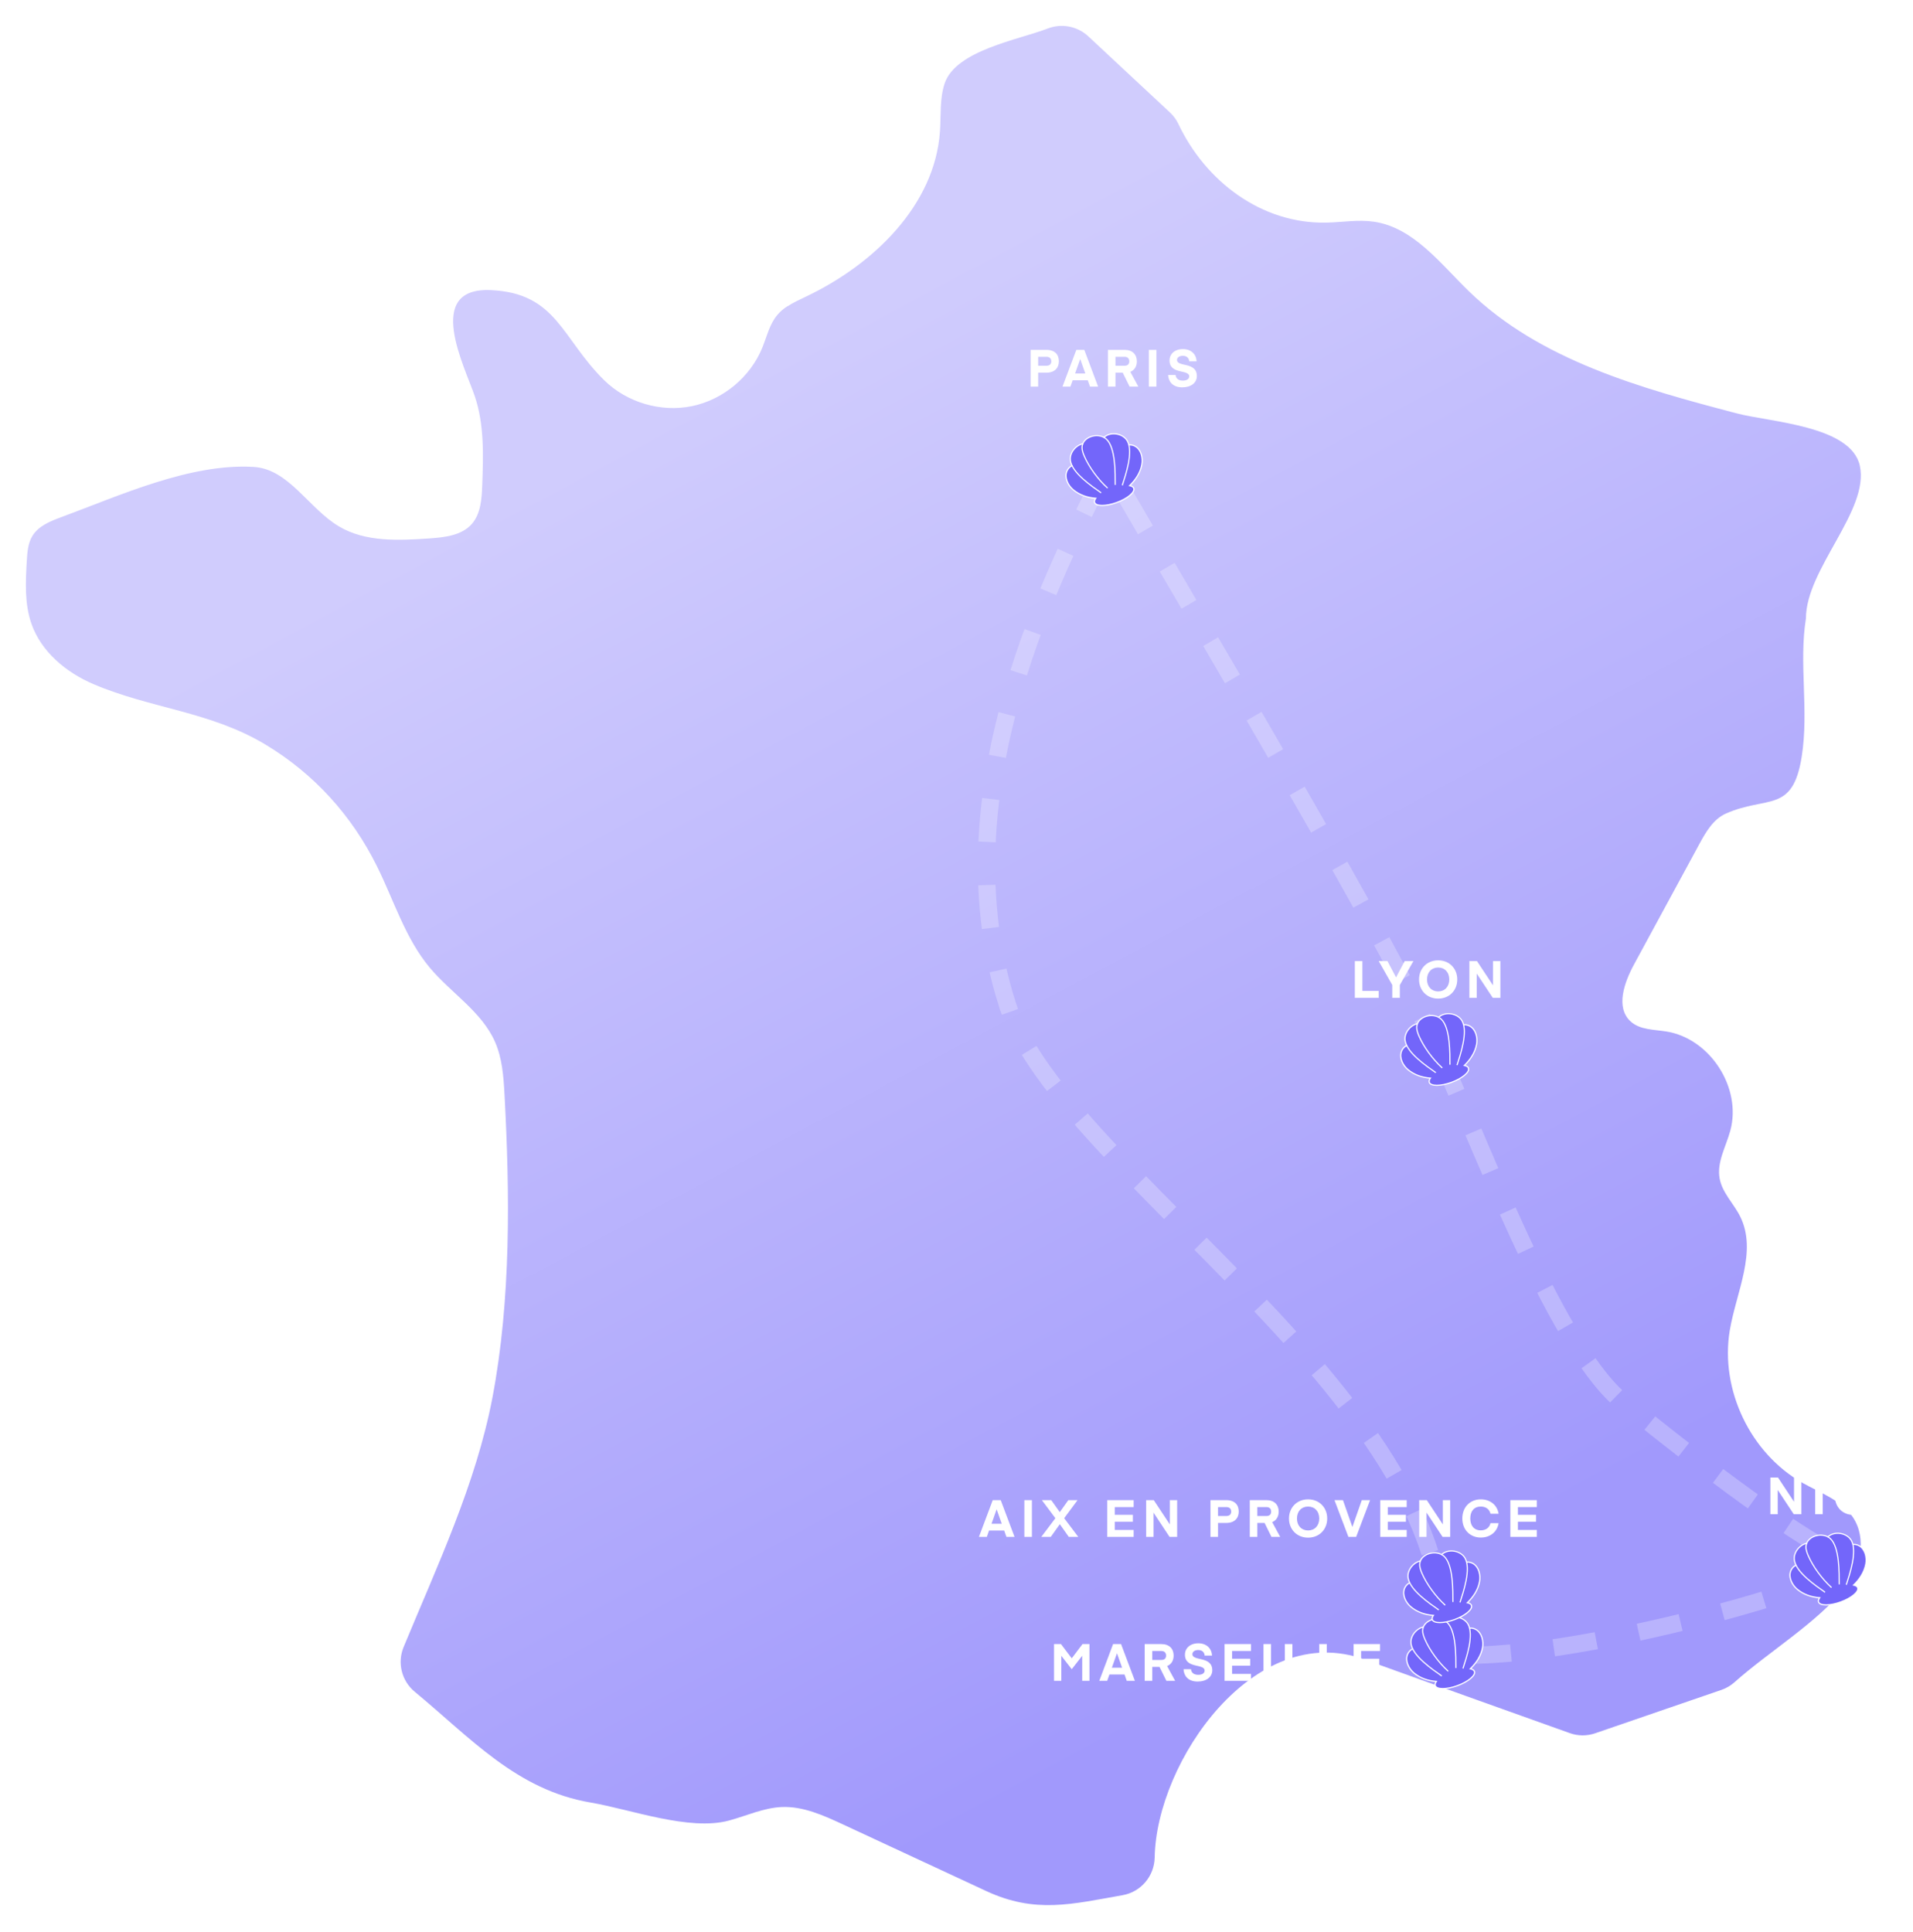 <svg width="887" height="896" viewBox="0 0 887 896" fill="none" xmlns="http://www.w3.org/2000/svg">
<g filter="url(#filter0_d_1782_64613)">
<path d="M373.146 130.034C375.866 128.256 378.899 126.87 381.828 125.484C412.922 110.656 441.453 83.276 443.832 48.913C444.355 41.487 443.649 33.824 445.977 26.764C451.076 11.361 480.209 6.47 493.833 1.214C500.266 -1.27 507.536 0.142 512.583 4.823L550.45 40.127C552.072 41.644 553.431 43.448 554.373 45.462C566.925 72.005 592.893 91.906 623.072 91.226C630.42 91.069 637.795 89.735 645.065 90.808C663.449 93.527 675.844 110.212 689.181 123.156C722.184 155.139 768.759 167.979 813.216 179.669C828.828 183.774 866.328 185.37 870.356 204.015C874.828 224.675 845.355 251.872 845.355 274.754C842.008 295.832 846.794 317.145 843.42 338.745C839.236 365.446 827.311 356.737 808.169 365.289C802.337 367.904 798.911 373.892 795.878 379.489C785.809 398.056 775.741 416.597 765.673 435.164C761.097 443.585 756.991 455.222 764.078 461.655C768.419 465.604 774.931 465.369 780.71 466.31C800.951 469.605 815.648 492.409 810.313 512.205C808.326 519.632 803.932 526.902 805.344 534.486C806.547 541.102 811.882 546.097 814.863 552.086C822.918 568.247 813.059 587.049 810.051 604.858C805.449 632.317 819.57 661.946 843.839 675.649C852.155 680.33 861.909 683.704 867.191 691.654C873.651 701.408 870.722 715.085 863.452 724.238C850.716 740.321 827.939 754.024 812.248 768.041C810.47 769.636 808.378 770.865 806.129 771.623L747.681 791.707C743.837 793.041 739.627 793.015 735.809 791.629C704.035 780.306 672.314 768.93 640.593 757.476C589.624 739.065 544.174 804.757 543.389 849.292C543.232 857.922 537.061 865.27 528.562 866.787C504.974 870.945 488.028 875.469 465.224 864.852C443.1 854.548 420.95 844.271 398.826 833.968C389.857 829.81 380.469 825.547 370.61 825.913C362.163 826.253 354.265 829.94 346.106 832.163C327.67 837.21 300.342 826.959 281.879 823.847C247.569 818.042 226.282 793.956 200.288 772.46C194.221 767.439 192.129 759.045 195.136 751.749C210.618 714.3 228.688 676.146 236.324 636.083C244.98 590.658 244.405 541.337 241.92 495.338C241.476 487.126 240.848 478.706 237.553 471.174C231.381 457.079 217.129 448.501 207.244 436.681C195.894 423.082 190.664 405.561 182.793 389.688C171.156 366.204 153.634 346.826 131.171 333.306C105.438 317.825 78.032 316.622 51.358 305.246C38.701 299.859 27.142 290.261 22.592 277.29C19.349 268.033 19.846 257.939 20.421 248.132C20.656 244.105 20.944 239.868 23.062 236.443C25.86 231.918 31.169 229.748 36.164 227.891C63.283 217.901 96.076 202.76 125.574 204.512C141.971 205.48 151.098 223.785 165.219 232.128C177.536 239.424 192.809 238.639 207.061 237.672C214.122 237.175 221.967 236.338 226.674 231.055C230.911 226.322 231.355 219.418 231.591 213.064C232.114 199.125 232.584 184.847 228.113 171.64C223.458 157.885 204.42 121.117 235.618 122.529C266.241 123.915 268.385 144.94 288.208 164.37C298.72 174.674 314.463 179.303 328.872 176.321C343.282 173.34 355.913 162.854 361.457 149.229C363.549 144.077 364.778 138.402 368.361 134.114C369.72 132.466 371.342 131.132 373.12 129.982L373.146 130.034Z" fill="url(#paint0_linear_1782_64613)"/>
</g>
<path d="M481.369 172.814V179.27H477.865V162.23H485.161C489.265 162.23 490.969 164.558 490.969 167.534C490.969 170.51 489.121 172.814 485.161 172.814H481.369ZM481.369 169.598H485.161C486.769 169.598 487.465 168.758 487.465 167.534C487.465 166.31 486.769 165.446 485.161 165.446H481.369V169.598ZM496.322 179.27H492.65L499.058 162.23H502.754L509.162 179.27H505.394L504.362 176.342H497.354L496.322 179.27ZM500.882 166.55H500.834L498.482 173.198H503.234L500.882 166.55ZM527.821 179.27H523.765L520.573 172.814H517.213V179.27H513.709V162.23H521.437C525.157 162.23 527.125 164.438 527.125 167.558C527.125 169.814 526.093 171.614 524.101 172.43L527.821 179.27ZM523.621 167.558C523.621 166.31 522.901 165.446 521.437 165.446H517.213V169.598H521.437C522.901 169.598 523.621 168.806 523.621 167.558ZM536.19 162.23V179.27H532.686V162.23H536.19ZM548.401 176.486C550.273 176.486 551.401 175.766 551.401 174.518C551.401 171.158 542.281 173.798 542.281 167.126C542.281 164.246 544.561 161.87 548.497 161.87C552.481 161.87 554.737 164.486 554.833 167.558H551.401C551.329 166.07 550.273 164.99 548.449 164.99C546.793 164.99 545.737 165.806 545.737 166.91C545.737 170.318 554.953 167.63 554.953 174.398C554.953 177.446 552.265 179.606 548.209 179.606C543.481 179.606 541.729 176.678 541.633 173.87H545.089C545.185 175.262 546.193 176.486 548.401 176.486Z" fill="white"/>
<path opacity="0.25" d="M668.063 489.849C645.127 438.468 555.871 288.591 513.477 215.489C497.826 250.261 432.974 360.212 467.309 466.486C492.007 542.933 681.562 653.306 668.063 766.759C721.802 773.891 878.605 728.19 857.11 722.841C839.913 718.562 783.069 674.701 756.797 653.306C725.837 634.565 690.543 540.209 668.063 489.849Z" stroke="white" stroke-width="8" stroke-dasharray="20 20"/>
<path d="M523.788 225.176C524.784 225.375 525.459 225.787 525.684 226.403C526.349 228.225 522.829 231.182 517.819 233.009C512.805 234.836 508.208 234.841 507.543 233.02C507.334 232.452 507.533 231.777 508.052 231.059C504.243 230.764 500.654 229.607 497.659 227.126C495.291 225.16 493.426 221.576 494.68 218.495C495.119 217.424 495.998 216.443 497.069 215.94C496.673 215.131 496.405 214.316 496.298 213.513C495.992 211.22 497.171 208.9 498.928 207.384C499.812 206.623 500.9 206.039 502.036 205.782C502.754 203.992 504.575 202.76 506.472 202.273C508.272 201.817 510.281 201.962 511.883 202.841C513.137 201.576 515.098 201.051 516.908 201.169C519.223 201.314 521.559 202.455 522.705 204.469C523.021 205.021 523.257 205.643 523.429 206.312C524.398 206.221 525.416 206.435 526.241 206.88C529.167 208.45 530.018 212.398 529.445 215.425C528.717 219.251 526.536 222.519 523.788 225.176Z" fill="#7366FA"/>
<path d="M513.003 203.633L512.821 203.83L512.821 203.83L513.003 203.633ZM506.477 202.273L506.543 202.532L506.543 202.532L506.477 202.273ZM501.853 206.344L501.594 206.278L501.594 206.279L501.853 206.344ZM502.705 211.429L502.459 211.534L502.459 211.535L502.705 211.429ZM513.235 226.393C513.345 226.492 513.514 226.484 513.613 226.374C513.713 226.265 513.705 226.095 513.595 225.996L513.235 226.393ZM517.374 224.843C517.369 222.21 517.418 217.879 516.928 213.711C516.683 211.627 516.302 209.574 515.709 207.789C515.117 206.007 514.306 204.468 513.184 203.436L512.821 203.83C513.848 204.775 514.622 206.217 515.201 207.958C515.778 209.696 516.153 211.709 516.396 213.774C516.881 217.904 516.833 222.201 516.839 224.845L517.374 224.843ZM513.184 203.436C511.397 201.79 508.719 201.424 506.411 202.013L506.543 202.532C508.725 201.975 511.201 202.338 512.821 203.83L513.184 203.436ZM506.411 202.013C504.266 202.558 502.157 204.06 501.594 206.278L502.113 206.41C502.611 204.45 504.509 203.048 506.543 202.532L506.411 202.013ZM501.594 206.279C501.141 208.072 501.767 209.925 502.459 211.534L502.951 211.323C502.261 209.717 501.708 208.013 502.113 206.41L501.594 206.279ZM502.459 211.535C504.731 216.802 508.998 222.549 513.235 226.393L513.595 225.996C509.41 222.199 505.19 216.513 502.951 211.323L502.459 211.535Z" fill="white"/>
<path d="M511.693 202.652C511.589 202.757 511.589 202.927 511.694 203.031C511.8 203.135 511.969 203.134 512.073 203.029L511.693 202.652ZM516.908 201.169L516.891 201.436L516.892 201.436L516.908 201.169ZM522.705 204.469L522.938 204.337L522.938 204.337L522.705 204.469ZM512.073 203.029C513.257 201.835 515.134 201.322 516.891 201.436L516.926 200.902C515.062 200.78 513.016 201.317 511.693 202.652L512.073 203.029ZM516.892 201.436C519.141 201.577 521.382 202.685 522.473 204.602L522.938 204.337C521.736 202.224 519.305 201.05 516.925 200.902L516.892 201.436ZM522.472 204.601C523.162 205.818 523.472 207.375 523.514 209.126C523.556 210.875 523.329 212.796 522.961 214.726C522.225 218.586 520.93 222.442 520.125 224.961L520.635 225.124C521.437 222.617 522.744 218.726 523.488 214.826C523.86 212.875 524.093 210.913 524.05 209.113C524.007 207.316 523.688 205.66 522.938 204.337L522.472 204.601Z" fill="white"/>
<path d="M502.095 206.043C502.24 206.011 502.33 205.867 502.297 205.723C502.265 205.579 502.121 205.488 501.977 205.521L502.095 206.043ZM498.929 207.384L498.754 207.181L498.754 207.181L498.929 207.384ZM496.298 213.513L496.033 213.548L496.033 213.548L496.298 213.513ZM501.977 205.521C500.794 205.789 499.667 206.395 498.754 207.181L499.103 207.587C499.958 206.851 501.007 206.29 502.095 206.043L501.977 205.521ZM498.754 207.181C496.948 208.739 495.712 211.143 496.033 213.548L496.564 213.478C496.273 211.297 497.395 209.061 499.104 207.587L498.754 207.181ZM496.033 213.548C496.234 215.057 496.978 216.57 498.028 218.03C499.08 219.492 500.449 220.917 501.922 222.248C504.868 224.909 508.257 227.223 510.411 228.739L510.72 228.3C508.556 226.778 505.197 224.485 502.281 221.85C500.824 220.533 499.484 219.138 498.463 217.717C497.44 216.296 496.749 214.865 496.564 213.478L496.033 213.548Z" fill="white"/>
<path d="M497.188 216.192C497.327 216.127 497.387 215.961 497.322 215.821C497.256 215.682 497.09 215.622 496.951 215.688L497.188 216.192ZM494.68 218.496L494.422 218.39L494.422 218.39L494.68 218.496ZM497.659 227.127L497.481 227.341L497.481 227.341L497.659 227.127ZM508.053 231.059L508.278 231.222L508.57 230.82L508.074 230.781L508.053 231.059ZM507.544 233.02L507.805 232.924L507.805 232.924L507.544 233.02ZM517.82 233.009L517.915 233.271L517.915 233.271L517.82 233.009ZM525.684 226.403L525.946 226.308L525.946 226.308L525.684 226.403ZM523.788 225.176L523.594 224.976L523.212 225.346L523.733 225.45L523.788 225.176ZM529.445 215.426L529.719 215.478L529.719 215.477L529.445 215.426ZM526.242 206.88L526.109 207.126L526.11 207.126L526.242 206.88ZM496.951 215.688C495.811 216.223 494.886 217.259 494.422 218.39L494.938 218.601C495.353 217.589 496.185 216.664 497.188 216.192L496.951 215.688ZM494.422 218.39C493.761 220.014 493.928 221.757 494.552 223.332C495.176 224.905 496.264 226.33 497.481 227.341L497.837 226.912C496.686 225.957 495.657 224.607 495.07 223.126C494.484 221.647 494.345 220.057 494.938 218.601L494.422 218.39ZM497.481 227.341C500.53 229.867 504.179 231.039 508.031 231.337L508.074 230.781C504.308 230.49 500.777 229.348 497.837 226.912L497.481 227.341ZM507.827 230.896C507.287 231.641 507.025 232.418 507.282 233.116L507.805 232.924C507.644 232.486 507.779 231.913 508.278 231.222L507.827 230.896ZM507.282 233.115C507.486 233.676 507.982 234.061 508.626 234.304C509.272 234.548 510.102 234.662 511.051 234.661C512.95 234.659 515.385 234.193 517.915 233.271L517.724 232.747C515.239 233.653 512.869 234.102 511.05 234.104C510.139 234.105 509.382 233.994 508.823 233.783C508.262 233.572 507.933 233.275 507.805 232.924L507.282 233.115ZM517.915 233.271C520.442 232.349 522.605 231.139 524.059 229.918C524.785 229.308 525.346 228.685 525.683 228.083C526.02 227.482 526.151 226.868 525.946 226.308L525.423 226.499C525.551 226.849 525.49 227.288 525.197 227.811C524.905 228.333 524.398 228.905 523.7 229.491C522.308 230.66 520.206 231.842 517.724 232.747L517.915 233.271ZM525.946 226.308C525.67 225.551 524.868 225.107 523.842 224.903L523.733 225.45C524.701 225.642 525.249 226.023 525.423 226.499L525.946 226.308ZM523.982 225.377C526.757 222.693 528.977 219.376 529.719 215.478L529.172 215.373C528.457 219.126 526.315 222.345 523.594 224.976L523.982 225.377ZM529.719 215.477C530.014 213.921 529.943 212.13 529.42 210.52C528.898 208.91 527.916 207.462 526.373 206.635L526.11 207.126C527.493 207.868 528.399 209.179 528.891 210.692C529.382 212.207 529.45 213.903 529.172 215.374L529.719 215.477ZM526.374 206.635C525.501 206.164 524.428 205.939 523.403 206.035L523.455 206.59C524.37 206.504 525.332 206.707 526.109 207.126L526.374 206.635Z" fill="white"/>
<path d="M678.975 494.056C679.972 494.254 680.647 494.667 680.872 495.283C681.536 497.104 678.016 500.062 673.007 501.889C667.992 503.716 663.396 503.721 662.731 501.899C662.522 501.332 662.72 500.656 663.24 499.939C659.431 499.644 655.841 498.487 652.846 496.006C650.478 494.04 648.614 490.456 649.868 487.375C650.307 486.304 651.186 485.323 652.257 484.819C651.861 484.01 651.593 483.196 651.486 482.392C651.18 480.099 652.359 477.78 654.116 476.263C655 475.503 656.088 474.919 657.224 474.661C657.941 472.872 659.763 471.64 661.66 471.152C663.46 470.697 665.469 470.842 667.071 471.72C668.324 470.456 670.285 469.931 672.096 470.049C674.411 470.193 676.747 471.334 677.893 473.349C678.209 473.901 678.445 474.522 678.616 475.192C679.586 475.101 680.604 475.315 681.429 475.76C684.354 477.33 685.206 481.278 684.633 484.305C683.904 488.13 681.724 491.399 678.975 494.056Z" fill="#7366FA"/>
<path d="M668.19 472.513L668.009 472.71L668.009 472.71L668.19 472.513ZM661.665 471.152L661.73 471.412L661.731 471.411L661.665 471.152ZM657.041 475.224L656.781 475.158L656.781 475.158L657.041 475.224ZM657.893 480.308L657.647 480.414L657.647 480.414L657.893 480.308ZM668.423 495.272C668.532 495.371 668.702 495.363 668.801 495.254C668.9 495.144 668.892 494.975 668.783 494.875L668.423 495.272ZM672.562 493.723C672.556 491.09 672.605 486.758 672.115 482.591C671.87 480.506 671.49 478.454 670.897 476.668C670.305 474.887 669.493 473.348 668.371 472.316L668.009 472.71C669.035 473.655 669.81 475.096 670.388 476.837C670.966 478.575 671.341 480.589 671.583 482.653C672.069 486.783 672.021 491.08 672.026 493.724L672.562 493.723ZM668.372 472.316C666.584 470.669 663.906 470.303 661.598 470.892L661.731 471.411C663.913 470.854 666.388 471.217 668.009 472.71L668.372 472.316ZM661.599 470.892C659.453 471.437 657.344 472.939 656.781 475.158L657.301 475.29C657.798 473.329 659.697 471.928 661.73 471.412L661.599 470.892ZM656.781 475.158C656.329 476.951 656.955 478.805 657.647 480.414L658.139 480.202C657.448 478.597 656.896 476.893 657.301 475.289L656.781 475.158ZM657.647 480.414C659.919 485.682 664.186 491.429 668.423 495.272L668.783 494.875C664.597 491.078 660.378 485.393 658.139 480.202L657.647 480.414Z" fill="white"/>
<path d="M666.881 471.531C666.776 471.636 666.777 471.806 666.882 471.91C666.987 472.014 667.157 472.013 667.261 471.908L666.881 471.531ZM672.096 470.048L672.079 470.315L672.08 470.315L672.096 470.048ZM677.893 473.348L678.126 473.216L678.126 473.216L677.893 473.348ZM667.261 471.908C668.445 470.714 670.321 470.201 672.079 470.315L672.114 469.781C670.249 469.659 668.204 470.197 666.881 471.531L667.261 471.908ZM672.08 470.315C674.329 470.456 676.569 471.564 677.66 473.481L678.126 473.216C676.924 471.104 674.493 469.93 672.113 469.781L672.08 470.315ZM677.66 473.48C678.349 474.697 678.66 476.255 678.702 478.005C678.744 479.754 678.517 481.675 678.149 483.605C677.413 487.466 676.118 491.322 675.313 493.84L675.823 494.003C676.625 491.496 677.932 487.605 678.675 483.705C679.047 481.755 679.28 479.792 679.237 477.993C679.194 476.195 678.875 474.539 678.126 473.216L677.66 473.48Z" fill="white"/>
<path d="M657.283 474.922C657.427 474.89 657.518 474.746 657.485 474.602C657.452 474.458 657.309 474.367 657.164 474.4L657.283 474.922ZM654.116 476.263L653.942 476.06L653.941 476.06L654.116 476.263ZM651.486 482.392L651.22 482.427L651.22 482.427L651.486 482.392ZM657.164 474.4C655.981 474.668 654.855 475.274 653.942 476.06L654.291 476.466C655.146 475.73 656.194 475.169 657.283 474.922L657.164 474.4ZM653.941 476.06C652.135 477.619 650.9 480.022 651.22 482.427L651.751 482.357C651.461 480.176 652.583 477.94 654.291 476.466L653.941 476.06ZM651.22 482.427C651.421 483.936 652.166 485.449 653.216 486.909C654.267 488.371 655.636 489.796 657.11 491.127C660.055 493.788 663.444 496.102 665.599 497.618L665.907 497.18C663.743 495.657 660.385 493.364 657.469 490.729C656.012 489.413 654.672 488.017 653.651 486.597C652.628 485.175 651.936 483.744 651.751 482.357L651.22 482.427Z" fill="white"/>
<path d="M652.376 485.071C652.515 485.006 652.575 484.84 652.509 484.701C652.444 484.562 652.278 484.502 652.139 484.567L652.376 485.071ZM649.868 487.375L649.61 487.269L649.61 487.27L649.868 487.375ZM652.846 496.006L652.668 496.22L652.669 496.221L652.846 496.006ZM663.24 499.938L663.466 500.102L663.757 499.699L663.262 499.661L663.24 499.938ZM662.731 501.899L662.993 501.804L662.993 501.803L662.731 501.899ZM673.007 501.889L673.102 502.15L673.102 502.15L673.007 501.889ZM680.872 495.283L681.134 495.187L681.134 495.187L680.872 495.283ZM678.975 494.056L678.782 493.856L678.399 494.225L678.921 494.329L678.975 494.056ZM684.633 484.305L684.907 484.357L684.907 484.357L684.633 484.305ZM681.429 475.76L681.297 476.005L681.297 476.005L681.429 475.76ZM652.139 484.567C650.999 485.103 650.073 486.139 649.61 487.269L650.125 487.481C650.54 486.468 651.372 485.543 652.376 485.071L652.139 484.567ZM649.61 487.27C648.949 488.894 649.116 490.637 649.74 492.211C650.364 493.784 651.451 495.21 652.668 496.22L653.024 495.792C651.874 494.836 650.845 493.486 650.258 492.006C649.671 490.526 649.533 488.937 650.126 487.48L649.61 487.27ZM652.669 496.221C655.718 498.746 659.367 499.918 663.219 500.216L663.262 499.661C659.495 499.369 655.965 498.227 653.024 495.791L652.669 496.221ZM663.014 499.775C662.475 500.521 662.213 501.297 662.47 501.996L662.993 501.803C662.832 501.366 662.966 500.792 663.466 500.102L663.014 499.775ZM662.469 501.995C662.674 502.555 663.169 502.941 663.814 503.184C664.459 503.427 665.29 503.542 666.238 503.541C668.137 503.539 670.573 503.072 673.102 502.15L672.912 501.627C670.427 502.532 668.056 502.982 666.237 502.984C665.327 502.985 664.57 502.873 664.01 502.662C663.449 502.451 663.121 502.154 662.993 501.804L662.469 501.995ZM673.102 502.15C675.629 501.229 677.792 500.018 679.246 498.797C679.972 498.187 680.534 497.565 680.871 496.963C681.207 496.362 681.338 495.748 681.134 495.187L680.61 495.378C680.738 495.729 680.678 496.167 680.385 496.69C680.092 497.212 679.585 497.785 678.888 498.37C677.496 499.54 675.394 500.722 672.912 501.627L673.102 502.15ZM681.134 495.187C680.857 494.43 680.056 493.987 679.03 493.783L678.921 494.329C679.888 494.521 680.437 494.903 680.61 495.378L681.134 495.187ZM679.169 494.256C681.945 491.572 684.164 488.255 684.907 484.357L684.359 484.253C683.645 488.005 681.503 491.225 678.782 493.856L679.169 494.256ZM684.907 484.357C685.201 482.801 685.13 481.009 684.608 479.4C684.085 477.79 683.103 476.342 681.561 475.514L681.297 476.005C682.68 476.747 683.587 478.059 684.078 479.572C684.57 481.086 684.638 482.782 684.359 484.253L684.907 484.357ZM681.561 475.514C680.688 475.044 679.615 474.818 678.59 474.914L678.642 475.469C679.557 475.383 680.52 475.586 681.297 476.005L681.561 475.514Z" fill="white"/>
<path d="M639.259 459.487V462.703H628.195V445.663H631.699V459.487H639.259ZM651.293 445.663H655.349L649.061 456.751V462.703H645.557V456.751L639.269 445.663H643.325L647.285 453.175H647.333L651.293 445.663ZM675.686 454.183C675.686 459.295 671.99 463.063 666.83 463.063C661.67 463.063 657.974 459.295 657.974 454.183C657.974 449.071 661.67 445.303 666.83 445.303C671.99 445.303 675.686 449.071 675.686 454.183ZM671.99 454.183C671.99 450.823 669.854 448.639 666.83 448.639C663.806 448.639 661.67 450.823 661.67 454.183C661.67 457.543 663.806 459.727 666.83 459.727C669.854 459.727 671.99 457.543 671.99 454.183ZM684.713 451.447V462.703H681.305V445.663H684.833L692.273 456.919V445.663H695.681V462.703H692.153L684.713 451.447Z" fill="white"/>
<path d="M859.463 735.002C860.459 735.2 861.134 735.613 861.359 736.229C862.024 738.05 858.504 741.008 853.495 742.835C848.48 744.662 843.883 744.667 843.219 742.845C843.01 742.278 843.208 741.603 843.728 740.885C839.918 740.59 836.329 739.433 833.334 736.952C830.966 734.986 829.101 731.402 830.355 728.321C830.794 727.25 831.673 726.269 832.745 725.766C832.348 724.957 832.08 724.142 831.973 723.339C831.668 721.045 832.846 718.726 834.604 717.209C835.488 716.449 836.575 715.865 837.711 715.608C838.429 713.818 840.251 712.586 842.147 712.098C843.947 711.643 845.956 711.788 847.558 712.666C848.812 711.402 850.773 710.877 852.584 710.995C854.898 711.139 857.234 712.28 858.381 714.295C858.697 714.847 858.933 715.468 859.104 716.138C860.074 716.047 861.092 716.261 861.917 716.706C864.842 718.276 865.694 722.224 865.121 725.251C864.392 729.076 862.211 732.345 859.463 735.002Z" fill="#7366FA"/>
<path d="M848.678 713.459L848.497 713.656L848.497 713.656L848.678 713.459ZM842.153 712.098L842.218 712.358L842.219 712.358L842.153 712.098ZM837.529 716.17L837.269 716.104L837.269 716.104L837.529 716.17ZM838.381 721.254L838.135 721.36L838.135 721.36L838.381 721.254ZM848.911 736.218C849.02 736.318 849.19 736.309 849.289 736.2C849.388 736.09 849.38 735.921 849.271 735.821L848.911 736.218ZM853.05 734.669C853.045 732.036 853.093 727.704 852.603 723.537C852.358 721.453 851.978 719.4 851.385 717.615C850.793 715.833 849.981 714.294 848.859 713.262L848.497 713.656C849.523 714.601 850.298 716.042 850.876 717.784C851.454 719.521 851.829 721.535 852.071 723.599C852.557 727.729 852.509 732.026 852.514 734.67L853.05 734.669ZM848.86 713.262C847.072 711.615 844.394 711.249 842.086 711.839L842.219 712.358C844.401 711.801 846.876 712.163 848.497 713.656L848.86 713.262ZM842.087 711.839C839.941 712.383 837.832 713.886 837.269 716.104L837.789 716.236C838.286 714.275 840.185 712.874 842.218 712.358L842.087 711.839ZM837.269 716.104C836.817 717.898 837.443 719.751 838.135 721.36L838.627 721.149C837.937 719.543 837.384 717.839 837.789 716.236L837.269 716.104ZM838.135 721.36C840.407 726.628 844.674 732.375 848.911 736.218L849.271 735.821C845.085 732.025 840.866 726.339 838.627 721.148L838.135 721.36Z" fill="white"/>
<path d="M847.368 712.478C847.264 712.583 847.265 712.752 847.37 712.856C847.475 712.961 847.645 712.96 847.749 712.855L847.368 712.478ZM852.584 710.995L852.567 711.262L852.567 711.262L852.584 710.995ZM858.381 714.295L858.614 714.163L858.614 714.162L858.381 714.295ZM847.749 712.855C848.933 711.661 850.809 711.148 852.567 711.262L852.601 710.727C850.737 710.606 848.692 711.143 847.368 712.478L847.749 712.855ZM852.567 711.262C854.816 711.403 857.057 712.511 858.148 714.427L858.614 714.162C857.411 712.05 854.981 710.876 852.601 710.727L852.567 711.262ZM858.148 714.427C858.837 715.644 859.148 717.201 859.19 718.952C859.231 720.7 859.005 722.622 858.637 724.551C857.901 728.412 856.606 732.268 855.801 734.786L856.311 734.95C857.113 732.443 858.419 728.552 859.163 724.652C859.535 722.701 859.768 720.739 859.725 718.939C859.682 717.141 859.363 715.486 858.614 714.163L858.148 714.427Z" fill="white"/>
<path d="M837.771 715.869C837.915 715.836 838.006 715.693 837.973 715.548C837.94 715.404 837.797 715.313 837.653 715.346L837.771 715.869ZM834.604 717.209L834.43 717.006L834.429 717.007L834.604 717.209ZM831.974 723.338L831.708 723.374L831.708 723.374L831.974 723.338ZM837.653 715.346C836.469 715.614 835.343 716.22 834.43 717.006L834.779 717.412C835.634 716.677 836.683 716.115 837.771 715.869L837.653 715.346ZM834.429 717.007C832.623 718.565 831.388 720.968 831.708 723.374L832.239 723.303C831.949 721.122 833.071 718.886 834.779 717.412L834.429 717.007ZM831.708 723.374C831.909 724.882 832.654 726.396 833.704 727.856C834.755 729.318 836.124 730.742 837.598 732.073C840.543 734.734 843.932 737.049 846.087 738.564L846.395 738.126C844.231 736.604 840.873 734.31 837.957 731.676C836.5 730.359 835.16 728.963 834.139 727.543C833.116 726.121 832.424 724.691 832.239 723.303L831.708 723.374Z" fill="white"/>
<path d="M832.863 726.018C833.003 725.952 833.062 725.786 832.997 725.647C832.932 725.508 832.766 725.448 832.626 725.513L832.863 726.018ZM830.355 728.321L830.098 728.215L830.097 728.216L830.355 728.321ZM833.334 736.952L833.156 737.166L833.157 737.167L833.334 736.952ZM843.728 740.884L843.954 741.048L844.245 740.645L843.749 740.607L843.728 740.884ZM843.219 742.845L843.481 742.75L843.48 742.749L843.219 742.845ZM853.495 742.835L853.59 743.096L853.59 743.096L853.495 742.835ZM861.36 736.229L861.621 736.133L861.621 736.133L861.36 736.229ZM859.463 735.002L859.269 734.802L858.887 735.171L859.409 735.275L859.463 735.002ZM865.121 725.251L865.394 725.303L865.394 725.303L865.121 725.251ZM861.917 716.706L861.785 716.951L861.785 716.951L861.917 716.706ZM832.626 725.513C831.487 726.049 830.561 727.085 830.098 728.215L830.613 728.427C831.028 727.414 831.86 726.489 832.863 726.018L832.626 725.513ZM830.097 728.216C829.437 729.84 829.603 731.583 830.228 733.157C830.852 734.73 831.939 736.156 833.156 737.166L833.512 736.738C832.361 735.782 831.333 734.432 830.746 732.952C830.159 731.472 830.021 729.883 830.613 728.426L830.097 728.216ZM833.157 737.167C836.206 739.692 839.854 740.864 843.706 741.162L843.749 740.607C839.983 740.315 836.452 739.173 833.512 736.737L833.157 737.167ZM843.502 740.721C842.963 741.467 842.701 742.243 842.957 742.942L843.48 742.749C843.32 742.312 843.454 741.738 843.954 741.048L843.502 740.721ZM842.957 742.941C843.162 743.501 843.657 743.887 844.301 744.13C844.947 744.373 845.777 744.488 846.726 744.487C848.625 744.485 851.061 744.018 853.59 743.096L853.399 742.573C850.914 743.478 848.544 743.928 846.725 743.93C845.815 743.931 845.058 743.819 844.498 743.608C843.937 743.397 843.608 743.1 843.481 742.75L842.957 742.941ZM853.59 743.096C856.117 742.175 858.28 740.964 859.734 739.743C860.46 739.133 861.021 738.511 861.359 737.909C861.695 737.308 861.826 736.694 861.621 736.133L861.098 736.324C861.226 736.675 861.166 737.113 860.872 737.636C860.58 738.158 860.073 738.731 859.376 739.316C857.983 740.486 855.882 741.668 853.399 742.573L853.59 743.096ZM861.621 736.133C861.345 735.377 860.543 734.933 859.518 734.729L859.409 735.275C860.376 735.467 860.924 735.849 861.098 736.324L861.621 736.133ZM859.657 735.202C862.433 732.518 864.652 729.202 865.394 725.303L864.847 725.199C864.132 728.951 861.991 732.171 859.269 734.802L859.657 735.202ZM865.394 725.303C865.689 723.747 865.618 721.955 865.096 720.346C864.573 718.736 863.591 717.288 862.049 716.46L861.785 716.951C863.168 717.693 864.075 719.005 864.566 720.518C865.057 722.032 865.126 723.728 864.847 725.199L865.394 725.303ZM862.049 716.46C861.176 715.99 860.103 715.764 859.078 715.86L859.13 716.415C860.045 716.329 861.008 716.532 861.785 716.951L862.049 716.46Z" fill="white"/>
<path d="M681.735 773.811C682.732 774.01 683.407 774.422 683.632 775.038C684.296 776.86 680.776 779.817 675.767 781.644C670.752 783.471 666.156 783.476 665.491 781.655C665.282 781.087 665.48 780.412 666 779.694C662.191 779.399 658.601 778.242 655.606 775.761C653.238 773.795 651.374 770.211 652.628 767.13C653.067 766.059 653.946 765.078 655.017 764.575C654.621 763.766 654.353 762.951 654.246 762.148C653.94 759.855 655.119 757.535 656.876 756.019C657.76 755.258 658.848 754.674 659.984 754.417C660.701 752.627 662.523 751.395 664.42 750.908C666.22 750.452 668.229 750.597 669.831 751.476C671.084 750.211 673.045 749.686 674.856 749.804C677.171 749.949 679.507 751.09 680.653 753.104C680.969 753.656 681.205 754.278 681.376 754.947C682.346 754.856 683.364 755.07 684.189 755.515C687.114 757.085 687.966 761.033 687.393 764.061C686.664 767.886 684.484 771.154 681.735 773.811Z" fill="#7366FA"/>
<path d="M670.95 752.268L670.769 752.465L670.769 752.465L670.95 752.268ZM664.425 750.908L664.49 751.167L664.491 751.167L664.425 750.908ZM659.801 754.979L659.541 754.913L659.541 754.914L659.801 754.979ZM660.653 760.064L660.407 760.169L660.407 760.17L660.653 760.064ZM671.183 775.028C671.292 775.127 671.462 775.119 671.561 775.009C671.66 774.9 671.652 774.73 671.543 774.631L671.183 775.028ZM675.322 773.478C675.316 770.845 675.365 766.514 674.875 762.346C674.63 760.262 674.25 758.209 673.657 756.424C673.065 754.642 672.253 753.103 671.131 752.071L670.769 752.465C671.795 753.41 672.57 754.852 673.148 756.593C673.726 758.331 674.101 760.344 674.343 762.409C674.829 766.539 674.781 770.836 674.786 773.48L675.322 773.478ZM671.132 752.071C669.344 750.425 666.666 750.059 664.358 750.648L664.491 751.167C666.673 750.61 669.148 750.973 670.769 752.465L671.132 752.071ZM664.359 750.648C662.213 751.193 660.104 752.695 659.541 754.913L660.061 755.045C660.558 753.085 662.457 751.683 664.49 751.167L664.359 750.648ZM659.541 754.914C659.089 756.707 659.715 758.561 660.407 760.169L660.899 759.958C660.208 758.352 659.656 756.648 660.061 755.045L659.541 754.914ZM660.407 760.17C662.679 765.437 666.946 771.184 671.183 775.028L671.543 774.631C667.357 770.834 663.138 765.148 660.899 759.958L660.407 760.17Z" fill="white"/>
<path d="M669.641 751.287C669.536 751.392 669.537 751.562 669.642 751.666C669.747 751.77 669.917 751.769 670.021 751.664L669.641 751.287ZM674.856 749.804L674.839 750.071L674.84 750.071L674.856 749.804ZM680.653 753.104L680.886 752.972L680.886 752.972L680.653 753.104ZM670.021 751.664C671.205 750.47 673.081 749.957 674.839 750.071L674.874 749.537C673.009 749.415 670.964 749.952 669.641 751.287L670.021 751.664ZM674.84 750.071C677.089 750.212 679.33 751.32 680.42 753.237L680.886 752.972C679.684 750.859 677.253 749.685 674.873 749.537L674.84 750.071ZM680.42 753.236C681.109 754.453 681.42 756.01 681.462 757.761C681.504 759.51 681.277 761.431 680.909 763.361C680.173 767.221 678.878 771.077 678.073 773.596L678.583 773.759C679.385 771.252 680.692 767.361 681.435 763.461C681.807 761.51 682.04 759.548 681.997 757.748C681.954 755.951 681.635 754.295 680.886 752.972L680.42 753.236Z" fill="white"/>
<path d="M660.043 754.678C660.187 754.646 660.278 754.502 660.245 754.358C660.212 754.214 660.069 754.123 659.924 754.156L660.043 754.678ZM656.876 756.019L656.702 755.816L656.701 755.816L656.876 756.019ZM654.246 762.148L653.98 762.183L653.98 762.183L654.246 762.148ZM659.924 754.156C658.741 754.424 657.615 755.03 656.702 755.816L657.051 756.222C657.906 755.486 658.954 754.925 660.043 754.678L659.924 754.156ZM656.701 755.816C654.895 757.374 653.66 759.778 653.98 762.183L654.511 762.113C654.221 759.932 655.343 757.696 657.051 756.222L656.701 755.816ZM653.98 762.183C654.181 763.692 654.926 765.205 655.976 766.665C657.027 768.127 658.396 769.552 659.87 770.883C662.815 773.544 666.204 775.858 668.359 777.374L668.667 776.935C666.503 775.413 663.145 773.12 660.229 770.485C658.772 769.168 657.432 767.773 656.411 766.352C655.388 764.931 654.696 763.5 654.511 762.113L653.98 762.183Z" fill="white"/>
<path d="M655.136 764.827C655.275 764.762 655.335 764.596 655.269 764.456C655.204 764.317 655.038 764.257 654.899 764.323L655.136 764.827ZM652.628 767.131L652.37 767.025L652.37 767.026L652.628 767.131ZM655.606 775.762L655.428 775.976L655.429 775.976L655.606 775.762ZM666 779.694L666.226 779.857L666.517 779.455L666.022 779.416L666 779.694ZM665.491 781.655L665.753 781.559L665.753 781.559L665.491 781.655ZM675.767 781.644L675.862 781.906L675.862 781.906L675.767 781.644ZM683.632 775.038L683.894 774.943L683.894 774.943L683.632 775.038ZM681.735 773.811L681.542 773.611L681.159 773.981L681.681 774.085L681.735 773.811ZM687.393 764.061L687.667 764.113L687.667 764.112L687.393 764.061ZM684.189 755.515L684.057 755.761L684.057 755.761L684.189 755.515ZM654.899 764.323C653.759 764.858 652.833 765.894 652.37 767.025L652.885 767.236C653.3 766.224 654.132 765.299 655.136 764.827L654.899 764.323ZM652.37 767.026C651.709 768.649 651.876 770.392 652.5 771.967C653.124 773.54 654.211 774.965 655.428 775.976L655.784 775.547C654.634 774.592 653.605 773.242 653.018 771.761C652.431 770.282 652.293 768.692 652.886 767.236L652.37 767.026ZM655.429 775.976C658.478 778.502 662.127 779.674 665.979 779.972L666.022 779.416C662.255 779.125 658.725 777.983 655.784 775.547L655.429 775.976ZM665.774 779.531C665.235 780.276 664.973 781.053 665.23 781.751L665.753 781.559C665.592 781.121 665.726 780.548 666.226 779.857L665.774 779.531ZM665.229 781.75C665.434 782.311 665.929 782.696 666.574 782.939C667.219 783.183 668.05 783.297 668.998 783.296C670.897 783.294 673.333 782.828 675.862 781.906L675.672 781.382C673.187 782.288 670.816 782.737 668.997 782.739C668.087 782.74 667.33 782.629 666.77 782.418C666.209 782.207 665.881 781.91 665.753 781.559L665.229 781.75ZM675.862 781.906C678.389 780.984 680.552 779.774 682.006 778.553C682.732 777.943 683.294 777.32 683.631 776.718C683.967 776.117 684.098 775.503 683.894 774.943L683.37 775.134C683.498 775.484 683.438 775.923 683.145 776.446C682.852 776.968 682.345 777.54 681.648 778.126C680.256 779.295 678.154 780.477 675.672 781.382L675.862 781.906ZM683.894 774.943C683.617 774.186 682.816 773.742 681.79 773.538L681.681 774.085C682.648 774.277 683.197 774.658 683.37 775.134L683.894 774.943ZM681.929 774.012C684.705 771.328 686.924 768.011 687.667 764.113L687.119 764.009C686.405 767.761 684.263 770.98 681.542 773.611L681.929 774.012ZM687.667 764.112C687.961 762.556 687.89 760.765 687.368 759.155C686.845 757.545 685.863 756.097 684.321 755.27L684.057 755.761C685.44 756.503 686.347 757.814 686.838 759.328C687.33 760.842 687.398 762.538 687.119 764.009L687.667 764.112ZM684.321 755.27C683.448 754.799 682.375 754.574 681.35 754.67L681.402 755.225C682.317 755.139 683.28 755.342 684.057 755.761L684.321 755.27Z" fill="white"/>
<path d="M680.355 743.191C681.352 743.389 682.027 743.801 682.252 744.418C682.916 746.239 679.396 749.197 674.387 751.023C669.372 752.85 664.776 752.856 664.111 751.034C663.902 750.466 664.101 749.791 664.62 749.073C660.811 748.779 657.221 747.621 654.227 745.141C651.859 743.175 649.994 739.59 651.248 736.51C651.687 735.438 652.566 734.458 653.637 733.954C653.241 733.145 652.973 732.331 652.866 731.527C652.56 729.234 653.739 726.914 655.496 725.398C656.38 724.637 657.468 724.053 658.604 723.796C659.322 722.007 661.143 720.775 663.04 720.287C664.84 719.832 666.849 719.976 668.451 720.855C669.705 719.591 671.665 719.066 673.476 719.183C675.791 719.328 678.127 720.469 679.273 722.484C679.589 723.035 679.825 723.657 679.997 724.327C680.966 724.236 681.984 724.45 682.809 724.895C685.735 726.464 686.586 730.413 686.013 733.44C685.284 737.265 683.104 740.533 680.355 743.191Z" fill="#7366FA"/>
<path d="M669.571 721.648L669.389 721.845L669.389 721.845L669.571 721.648ZM663.045 720.287L663.111 720.546L663.111 720.546L663.045 720.287ZM658.422 724.358L658.162 724.293L658.162 724.293L658.422 724.358ZM659.273 729.443L659.027 729.549L659.027 729.549L659.273 729.443ZM669.803 744.407C669.913 744.506 670.082 744.498 670.182 744.388C670.281 744.279 670.273 744.109 670.163 744.01L669.803 744.407ZM673.942 742.858C673.937 740.224 673.986 735.893 673.496 731.725C673.251 729.641 672.87 727.588 672.277 725.803C671.685 724.021 670.874 722.483 669.752 721.45L669.389 721.845C670.416 722.789 671.19 724.231 671.769 725.972C672.346 727.71 672.721 729.723 672.964 731.788C673.449 735.918 673.401 740.215 673.407 742.859L673.942 742.858ZM669.752 721.451C667.965 719.804 665.287 719.438 662.979 720.027L663.111 720.546C665.293 719.989 667.769 720.352 669.389 721.845L669.752 721.451ZM662.979 720.027C660.834 720.572 658.725 722.074 658.162 724.293L658.681 724.424C659.179 722.464 661.078 721.063 663.111 720.546L662.979 720.027ZM658.162 724.293C657.709 726.086 658.335 727.94 659.027 729.549L659.519 729.337C658.829 727.731 658.277 726.028 658.681 724.424L658.162 724.293ZM659.027 729.549C661.3 734.816 665.567 740.564 669.803 744.407L670.163 744.01C665.978 740.213 661.758 734.527 659.519 729.337L659.027 729.549Z" fill="white"/>
<path d="M668.261 720.666C668.157 720.771 668.158 720.941 668.263 721.045C668.368 721.149 668.537 721.148 668.641 721.043L668.261 720.666ZM673.477 719.183L673.459 719.45L673.46 719.45L673.477 719.183ZM679.273 722.483L679.507 722.351L679.506 722.351L679.273 722.483ZM668.641 721.043C669.826 719.849 671.702 719.336 673.459 719.45L673.494 718.916C671.63 718.794 669.584 719.331 668.261 720.666L668.641 721.043ZM673.46 719.45C675.709 719.591 677.95 720.699 679.041 722.616L679.506 722.351C678.304 720.238 675.873 719.064 673.493 718.916L673.46 719.45ZM679.04 722.615C679.73 723.832 680.04 725.389 680.082 727.14C680.124 728.889 679.897 730.81 679.529 732.74C678.793 736.6 677.499 740.456 676.693 742.975L677.203 743.138C678.005 740.631 679.312 736.74 680.056 732.84C680.428 730.889 680.661 728.927 680.618 727.127C680.575 725.33 680.256 723.674 679.507 722.351L679.04 722.615Z" fill="white"/>
<path d="M658.663 724.057C658.807 724.024 658.898 723.881 658.865 723.737C658.833 723.592 658.689 723.502 658.545 723.535L658.663 724.057ZM655.497 725.398L655.322 725.195L655.322 725.195L655.497 725.398ZM652.866 731.527L652.601 731.562L652.601 731.562L652.866 731.527ZM658.545 723.535C657.362 723.803 656.235 724.409 655.322 725.195L655.671 725.601C656.526 724.865 657.575 724.304 658.663 724.057L658.545 723.535ZM655.322 725.195C653.515 726.753 652.28 729.157 652.601 731.562L653.132 731.492C652.841 729.311 653.963 727.075 655.672 725.601L655.322 725.195ZM652.601 731.562C652.801 733.07 653.546 734.584 654.596 736.044C655.647 737.506 657.017 738.93 658.49 740.262C661.435 742.923 664.825 745.237 666.979 746.753L667.287 746.314C665.124 744.792 661.765 742.499 658.849 739.864C657.392 738.547 656.052 737.151 655.031 735.731C654.008 734.309 653.316 732.879 653.132 731.492L652.601 731.562Z" fill="white"/>
<path d="M653.756 734.206C653.895 734.141 653.955 733.975 653.89 733.836C653.824 733.696 653.658 733.637 653.519 733.702L653.756 734.206ZM651.248 736.51L650.99 736.404L650.99 736.405L651.248 736.51ZM654.227 745.141L654.049 745.355L654.049 745.355L654.227 745.141ZM664.621 749.073L664.846 749.237L665.138 748.834L664.642 748.795L664.621 749.073ZM664.112 751.034L664.373 750.939L664.373 750.938L664.112 751.034ZM674.387 751.023L674.483 751.285L674.483 751.285L674.387 751.023ZM682.252 744.417L682.514 744.322L682.514 744.322L682.252 744.417ZM680.356 743.191L680.162 742.99L679.78 743.36L680.301 743.464L680.356 743.191ZM686.013 733.44L686.287 733.492L686.287 733.492L686.013 733.44ZM682.81 724.894L682.677 725.14L682.678 725.14L682.81 724.894ZM653.519 733.702C652.379 734.238 651.454 735.273 650.99 736.404L651.506 736.615C651.921 735.603 652.753 734.678 653.756 734.206L653.519 733.702ZM650.99 736.405C650.329 738.028 650.496 739.771 651.12 741.346C651.744 742.919 652.831 744.344 654.049 745.355L654.405 744.926C653.254 743.971 652.225 742.621 651.638 741.14C651.052 739.661 650.913 738.071 651.506 736.615L650.99 736.405ZM654.049 745.355C657.098 747.881 660.747 749.053 664.599 749.351L664.642 748.795C660.876 748.504 657.345 747.362 654.405 744.926L654.049 745.355ZM664.395 748.91C663.855 749.655 663.593 750.432 663.85 751.13L664.373 750.938C664.212 750.501 664.346 749.927 664.846 749.237L664.395 748.91ZM663.85 751.13C664.054 751.69 664.549 752.076 665.194 752.318C665.84 752.562 666.67 752.677 667.618 752.676C669.518 752.673 671.953 752.207 674.483 751.285L674.292 750.762C671.807 751.667 669.437 752.116 667.618 752.118C666.707 752.119 665.95 752.008 665.39 751.797C664.83 751.586 664.501 751.289 664.373 750.939L663.85 751.13ZM674.483 751.285C677.01 750.363 679.173 749.153 680.627 747.932C681.353 747.322 681.914 746.699 682.251 746.097C682.588 745.496 682.718 744.882 682.514 744.322L681.991 744.513C682.118 744.863 682.058 745.302 681.765 745.825C681.473 746.347 680.965 746.92 680.268 747.505C678.876 748.675 676.774 749.856 674.292 750.762L674.483 751.285ZM682.514 744.322C682.238 743.565 681.436 743.121 680.41 742.917L680.301 743.464C681.269 743.656 681.817 744.037 681.991 744.513L682.514 744.322ZM680.549 743.391C683.325 740.707 685.544 737.39 686.287 733.492L685.74 733.388C685.025 737.14 682.883 740.359 680.162 742.99L680.549 743.391ZM686.287 733.492C686.582 731.935 686.511 730.144 685.988 728.535C685.466 726.924 684.483 725.477 682.941 724.649L682.678 725.14C684.061 725.882 684.967 727.193 685.458 728.707C685.95 730.221 686.018 731.917 685.74 733.388L686.287 733.492ZM682.942 724.649C682.069 724.179 680.996 723.953 679.971 724.049L680.023 724.604C680.937 724.518 681.9 724.721 682.677 725.14L682.942 724.649Z" fill="white"/>
<path d="M491.945 762.357L496.937 768.957L501.929 762.357H505.145V779.397H501.785V767.781L496.985 773.949H496.889L492.089 767.781V779.397H488.729V762.357H491.945ZM513.374 779.397H509.702L516.11 762.357H519.806L526.214 779.397H522.446L521.414 776.469H514.406L513.374 779.397ZM517.934 766.677H517.886L515.534 773.325H520.286L517.934 766.677ZM544.873 779.397H540.817L537.625 772.941H534.265V779.397H530.761V762.357H538.489C542.209 762.357 544.177 764.565 544.177 767.685C544.177 769.941 543.145 771.741 541.153 772.557L544.873 779.397ZM540.673 767.685C540.673 766.437 539.953 765.573 538.489 765.573H534.265V769.725H538.489C539.953 769.725 540.673 768.933 540.673 767.685ZM555.546 776.613C557.418 776.613 558.546 775.893 558.546 774.645C558.546 771.285 549.426 773.925 549.426 767.253C549.426 764.373 551.706 761.997 555.642 761.997C559.626 761.997 561.882 764.613 561.978 767.685H558.546C558.474 766.197 557.418 765.117 555.594 765.117C553.938 765.117 552.882 765.933 552.882 767.037C552.882 770.445 562.098 767.757 562.098 774.525C562.098 777.573 559.41 779.733 555.354 779.733C550.626 779.733 548.874 776.805 548.778 773.997H552.234C552.33 775.389 553.338 776.613 555.546 776.613ZM580.041 776.181V779.397H567.777V762.357H580.041V765.573H571.281V769.149H579.681V772.365H571.281V776.181H580.041ZM589.344 762.357V779.397H585.84V762.357H589.344ZM606.81 776.181V779.397H595.746V762.357H599.25V776.181H606.81ZM622.74 776.181V779.397H611.676V762.357H615.18V776.181H622.74ZM639.87 776.181V779.397H627.606V762.357H639.87V765.573H631.11V769.149H639.51V772.365H631.11V776.181H639.87Z" fill="white"/>
<path d="M457.572 712.652H453.9L460.308 695.612H464.004L470.412 712.652H466.644L465.612 709.724H458.604L457.572 712.652ZM462.132 699.932H462.084L459.732 706.58H464.484L462.132 699.932ZM478.463 695.612V712.652H474.959V695.612H478.463ZM491.393 701.18L495.353 695.612H499.625L493.433 703.988L499.961 712.652H495.569L491.417 706.772L487.217 712.652H482.825L489.353 703.988L483.089 695.612H487.433L491.393 701.18ZM525.638 709.436V712.652H513.374V695.612H525.638V698.828H516.878V702.404H525.278V705.62H516.878V709.436H525.638ZM534.844 701.396V712.652H531.436V695.612H534.964L542.404 706.868V695.612H545.812V712.652H542.284L534.844 701.396ZM564.761 706.196V712.652H561.257V695.612H568.553C572.657 695.612 574.361 697.94 574.361 700.916C574.361 703.892 572.513 706.196 568.553 706.196H564.761ZM564.761 702.98H568.553C570.161 702.98 570.857 702.14 570.857 700.916C570.857 699.692 570.161 698.828 568.553 698.828H564.761V702.98ZM593.596 712.652H589.54L586.348 706.196H582.988V712.652H579.484V695.612H587.212C590.932 695.612 592.9 697.82 592.9 700.94C592.9 703.196 591.868 704.996 589.876 705.812L593.596 712.652ZM589.396 700.94C589.396 699.692 588.676 698.828 587.212 698.828H582.988V702.98H587.212C588.676 702.98 589.396 702.188 589.396 700.94ZM615.381 704.132C615.381 709.244 611.685 713.012 606.525 713.012C601.365 713.012 597.669 709.244 597.669 704.132C597.669 699.02 601.365 695.252 606.525 695.252C611.685 695.252 615.381 699.02 615.381 704.132ZM611.685 704.132C611.685 700.772 609.549 698.588 606.525 698.588C603.501 698.588 601.365 700.772 601.365 704.132C601.365 707.492 603.501 709.676 606.525 709.676C609.549 709.676 611.685 707.492 611.685 704.132ZM631.429 695.612H635.269L628.813 712.652H625.213L618.757 695.612H622.693L627.037 707.996H627.085L631.429 695.612ZM652.241 709.436V712.652H639.977V695.612H652.241V698.828H643.481V702.404H651.881V705.62H643.481V709.436H652.241ZM661.447 701.396V712.652H658.039V695.612H661.567L669.007 706.868V695.612H672.415V712.652H668.887L661.447 701.396ZM678.029 704.108C678.029 698.78 681.701 695.252 686.597 695.252C690.845 695.252 694.205 697.772 694.853 701.924H691.109C690.605 699.788 688.877 698.588 686.597 698.588C683.477 698.588 681.725 700.748 681.725 704.108C681.725 707.468 683.477 709.628 686.597 709.628C688.877 709.628 690.605 708.428 691.109 706.292H694.853C694.205 710.444 690.845 712.964 686.597 712.964C681.701 712.964 678.029 709.436 678.029 704.108ZM712.569 709.436V712.652H700.305V695.612H712.569V698.828H703.809V702.404H712.209V705.62H703.809V709.436H712.569Z" fill="white"/>
<path d="M824.275 690.896V702.152H820.867V685.112H824.395L831.835 696.368V685.112H835.243V702.152H831.715L824.275 690.896ZM845.152 685.112V702.152H841.648V685.112H845.152ZM850.763 693.608C850.763 688.28 854.435 684.752 859.331 684.752C863.579 684.752 866.939 687.272 867.587 691.424H863.843C863.339 689.288 861.611 688.088 859.331 688.088C856.211 688.088 854.459 690.248 854.459 693.608C854.459 696.968 856.211 699.128 859.331 699.128C861.611 699.128 863.339 697.928 863.843 695.792H867.587C866.939 699.944 863.579 702.464 859.331 702.464C854.435 702.464 850.763 698.936 850.763 693.608ZM885.303 698.936V702.152H873.039V685.112H885.303V688.328H876.543V691.904H884.943V695.12H876.543V698.936H885.303Z" fill="white"/>
<defs>
<filter id="filter0_d_1782_64613" x="0" y="0.005" width="874.818" height="895.397" filterUnits="userSpaceOnUse" color-interpolation-filters="sRGB">
<feFlood flood-opacity="0" result="BackgroundImageFix"/>
<feColorMatrix in="SourceAlpha" type="matrix" values="0 0 0 0 0 0 0 0 0 0 0 0 0 0 0 0 0 0 127 0" result="hardAlpha"/>
<feOffset dx="-8" dy="12"/>
<feGaussianBlur stdDeviation="6"/>
<feComposite in2="hardAlpha" operator="out"/>
<feColorMatrix type="matrix" values="0 0 0 0 0.035 0 0 0 0 0 0 0 0 0 0.439 0 0 0 1 0"/>
<feBlend mode="normal" in2="BackgroundImageFix" result="effect1_dropShadow_1782_64613"/>
<feBlend mode="normal" in="SourceGraphic" in2="effect1_dropShadow_1782_64613" result="shape"/>
</filter>
<linearGradient id="paint0_linear_1782_64613" x1="327.828" y1="175.585" x2="631.21" y2="741.351" gradientUnits="userSpaceOnUse">
<stop stop-color="#D0CCFD"/>
<stop offset="1" stop-color="#A199FC"/>
</linearGradient>
</defs>
</svg>
